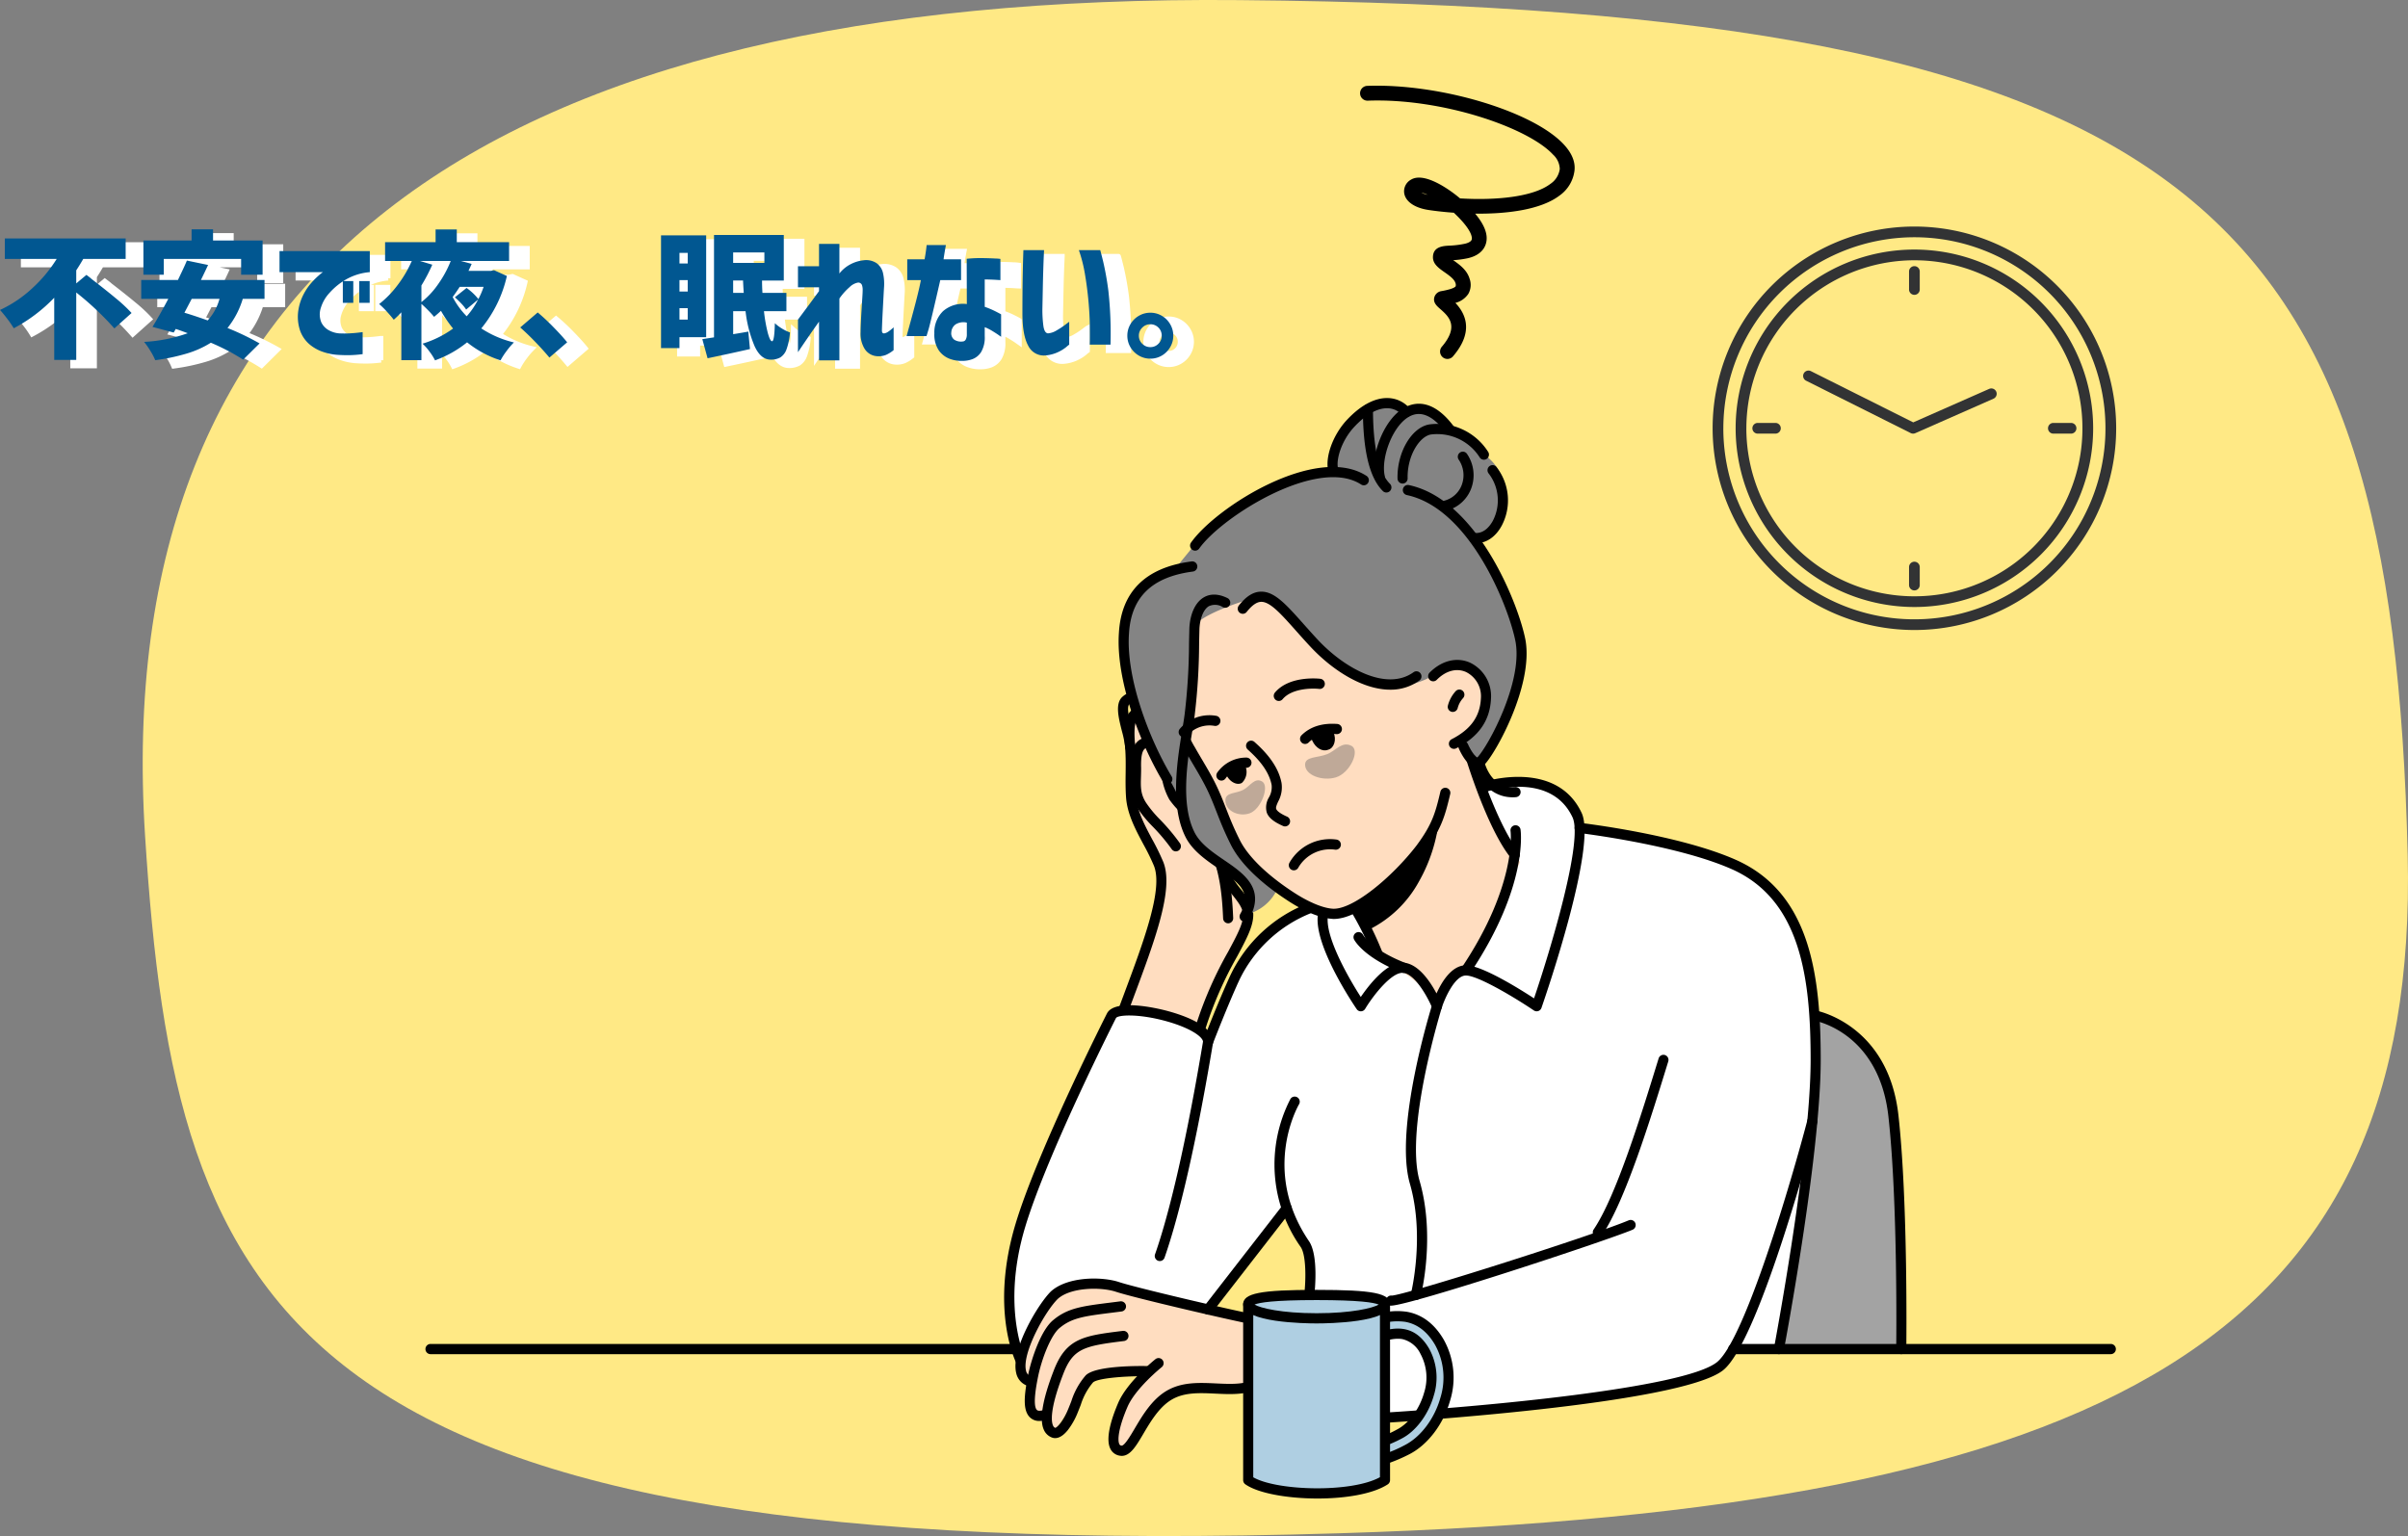 <?xml version="1.0" encoding="UTF-8"?>
<svg xmlns="http://www.w3.org/2000/svg" xmlns:xlink="http://www.w3.org/1999/xlink" width="524.893" height="334.891" viewBox="0 0 524.893 334.891">
  <rect x="0" y="0" width="524.893" height="334.891" fill="#808080" stroke="none"/>
  <defs>
    <clipPath id="clip-path">
      <path id="パス_9597" data-name="パス 9597" d="M1891.433,299.145c2.491,104.716-63.676,142.7-232.665,147.891C1428.748,454.117,1404.9,399.543,1398.231,295c-7.85-123.178,73.973-183.691,238.473-182.22C1846.045,114.633,1888.057,158.733,1891.433,299.145Z" transform="translate(-1397.715 -112.757)" fill="#fff"></path>
    </clipPath>
  </defs>
  <g id="グループ_5738" data-name="グループ 5738" transform="translate(1 0)">
    <g id="グループ_5533" data-name="グループ 5533" transform="translate(-1361.366 -112.757)">
      <g id="グループ_5016" data-name="グループ 5016" transform="translate(1391.474 112.757)" clip-path="url(#clip-path)">
        <g id="グループ_5015" data-name="グループ 5015" transform="translate(-42.548 -28.525)">
          <rect id="長方形_5080" data-name="長方形 5080" width="571.119" height="380.749" fill="#ffe985"></rect>
        </g>
      </g>
    </g>
    <g id="グループ_5603" data-name="グループ 5603" transform="translate(65.961 5.833)">
      <g id="グループ_5584" data-name="グループ 5584" transform="translate(25.758 80.95)">
        <path id="パス_10275" data-name="パス 10275" d="M1890.643,1139.527s14.794,2.692,16.939,21.777,1.716,50.895,1.716,50.895l-30.218-.126Z" transform="translate(-1587.583 -1004.859)" fill="#a3a3a3"></path>
        <g id="グループ_5534" data-name="グループ 5534" transform="translate(301.96 133.555)">
          <path id="パス_10276" data-name="パス 10276" d="M1953.463,1208.615a1.106,1.106,0,0,0,1.1-1.1c0-.319.405-32.1-1.724-51.036-2.212-19.68-17.681-22.717-17.837-22.746a1.111,1.111,0,0,0-.391,2.188c.584.109,14.021,2.829,16.042,20.809,2.113,18.8,1.713,50.437,1.709,50.754a1.107,1.107,0,0,0,1.085,1.128Z" transform="translate(-1933.707 -1133.718)"></path>
        </g>
        <g id="グループ_5535" data-name="グループ 5535" transform="translate(0 206.228)">
          <path id="パス_10277" data-name="パス 10277" d="M358.25,1515.37H634.485a1.113,1.113,0,0,0,0-2.225H358.25a1.113,1.113,0,0,0,0,2.225Z" transform="translate(-357.15 -1513.145)"></path>
        </g>
        <g id="グループ_5541" data-name="グループ 5541" transform="translate(148.547 64.189)">
          <path id="パス_10278" data-name="パス 10278" d="M1148.865,800.777c.2-1.788-.744-8.235-3.861-7.812-2.961.359-2.883,3.743-2.559,7.738s-.06,7.141.214,11.014c.4,5.1,4.126,9.838,5.988,14.484,2.793,6.968-4.741,23.237-10.178,38.854h18.4c4.093-15.616,11.515-22.884,11.32-27.927-.284-3.442-4.127-5.284-5.969-10.791Z" transform="translate(-1137.368 -788.847)" fill="#ffddc0"></path>
          <g id="グループ_5536" data-name="グループ 5536" transform="translate(5.21 9.781)">
            <path id="パス_10279" data-name="パス 10279" d="M1181.159,863.164h.048a1.108,1.108,0,0,0,1.052-1.159c-.3-7.09-1.064-11.026-3.137-16.2-1.312-3.275-3.964-5.77-6.095-7.774a17.909,17.909,0,0,1-2.81-3.011,12.368,12.368,0,0,1-1.441-4.819,26.574,26.574,0,0,0-.581-2.979c-.477-1.762-1.36-5.044-4.9-4.561-3.491.474-3.362,4.805-3.306,6.655.006.63-.014,1.241-.031,1.823-.072,2.328-.139,4.527,1.529,7.048a27.9,27.9,0,0,0,3.259,3.918,42.589,42.589,0,0,1,4.121,4.907,1.092,1.092,0,0,0,1.534.26,1.119,1.119,0,0,0,.257-1.551,44.36,44.36,0,0,0-4.318-5.149,25.772,25.772,0,0,1-3.019-3.615c-1.281-1.935-1.232-3.535-1.164-5.749.019-.612.038-1.244.032-1.936-.11-3.7.645-4.3,1.4-4.406,1.008-.137,1.67-.068,2.487,2.944a24.832,24.832,0,0,1,.53,2.734,14.314,14.314,0,0,0,1.741,5.643,19,19,0,0,0,3.184,3.471c2.075,1.952,4.425,4.164,5.554,6.982,1.965,4.9,2.689,8.659,2.978,15.458A1.107,1.107,0,0,0,1181.159,863.164Z" transform="translate(-1159.926 -822.616)"></path>
          </g>
          <g id="グループ_5537" data-name="グループ 5537" transform="translate(18.396 36.376)">
            <path id="パス_10280" data-name="パス 10280" d="M1229.87,1002.414a1.1,1.1,0,0,0,1.063-.828,81.879,81.879,0,0,1,7.838-18.927c2.1-3.916,3.618-6.746,3.518-9.328-.172-2.093-1.36-3.623-2.617-5.242a18.907,18.907,0,0,1-3.41-5.863,1.1,1.1,0,0,0-1.4-.7,1.115,1.115,0,0,0-.689,1.41,21.083,21.083,0,0,0,3.763,6.523c1.139,1.466,2.038,2.623,2.152,4,.073,1.922-1.323,4.527-3.257,8.131a83.9,83.9,0,0,0-8.03,19.419,1.113,1.113,0,0,0,.782,1.36A1.09,1.09,0,0,0,1229.87,1002.414Z" transform="translate(-1228.769 -961.47)"></path>
          </g>
          <g id="グループ_5538" data-name="グループ 5538" transform="translate(0 2.985)">
            <path id="パス_10281" data-name="パス 10281" d="M1133.824,861.47a1.1,1.1,0,0,0,1.038-.743c1.152-3.311,2.411-6.678,3.627-9.936,4.772-12.779,8.894-23.816,6.533-29.7a51.052,51.052,0,0,0-2.394-4.895c-1.608-3.013-3.27-6.128-3.517-9.26-.128-1.811-.109-3.441-.088-5.167.022-1.833.045-3.727-.126-5.849-.39-4.82-.018-6.348,1.594-6.544a1.02,1.02,0,0,1,.927.358c1.32,1.3,1.843,5.011,1.71,6.227a1.1,1.1,0,1,0,2.187.245c.161-1.473-.3-6.033-2.359-8.063a3.2,3.2,0,0,0-2.742-.974c-4.193.508-3.8,5.376-3.51,8.931.164,2.018.141,3.86.12,5.641-.021,1.7-.041,3.448.094,5.361.284,3.608,2.058,6.933,3.774,10.148a48.811,48.811,0,0,1,2.292,4.674c2.037,5.082-2.135,16.255-6.553,28.084-1.221,3.268-2.483,6.648-3.643,9.982a1.115,1.115,0,0,0,.672,1.418A1.09,1.09,0,0,0,1133.824,861.47Z" transform="translate(-1132.723 -787.136)"></path>
          </g>
          <g id="グループ_5539" data-name="グループ 5539" transform="translate(2.438)">
            <path id="パス_10282" data-name="パス 10282" d="M1148.137,784.639c.031,0,.062,0,.092,0a1.109,1.109,0,0,0,1.005-1.2,26.684,26.684,0,0,0-.811-4.053c-.475-1.886-1.193-4.736-.469-5.3a1.059,1.059,0,0,1,1.079-.26,4.512,4.512,0,0,1,2.471,2.833,1.1,1.1,0,0,0,1.388.711,1.115,1.115,0,0,0,.7-1.4,6.607,6.607,0,0,0-3.964-4.282,3.213,3.213,0,0,0-3.058.67c-1.834,1.418-1.045,4.549-.283,7.576a25.351,25.351,0,0,1,.75,3.689A1.105,1.105,0,0,0,1148.137,784.639Z" transform="translate(-1145.45 -771.548)"></path>
          </g>
          <g id="グループ_5540" data-name="グループ 5540" transform="translate(7.144 1.099)">
            <path id="パス_10283" data-name="パス 10283" d="M1180.226,802.916a1.084,1.084,0,0,0,.444-.095,1.117,1.117,0,0,0,.562-1.467c-2.195-5.024-2.475-10.933-2.7-15.681-.115-3.321-1.344-6.129-3.286-7.5a4.833,4.833,0,0,0-4.47-.6,1.115,1.115,0,0,0-.7,1.4,1.1,1.1,0,0,0,1.389.709,2.665,2.665,0,0,1,2.523.31c1.336.941,2.257,3.2,2.346,5.765.234,4.947.525,11.085,2.885,16.488A1.1,1.1,0,0,0,1180.226,802.916Z" transform="translate(-1170.021 -777.287)"></path>
          </g>
        </g>
        <path id="パス_10284" data-name="パス 10284" d="M1054.481,1186.993c5.805-16.578,10.337-45.857,10.527-46.652,0-4.75-19.31-9.025-21.055-5.728,0,0-14.929,29.395-19.837,45.634-5.559,18.4.083,29.618.083,29.618Z" transform="translate(-894.391 -999.945)" fill="#fff"></path>
        <path id="パス_10285" data-name="パス 10285" d="M1131.517,929.567s3.113-8.089,5.769-13.88a30.258,30.258,0,0,1,16.511-15.345l38.29-26.475c10.811-3.009,17.6.023,20.421,9.026,0,0,21.237,2.5,33.573,7.956,14.589,6.452,17.879,21.8,17.879,42.622s-8.01,63.04-8.01,63.04L1153.8,992.888l-.179-16.041-4.964-11.036-19,24.916-25.718-6.006Z" transform="translate(-960.9 -789.171)" fill="#fff"></path>
        <path id="パス_10286" data-name="パス 10286" d="M1491.089,1294.445c-8.3,3.47-43.337,15.326-45.053,14.892l-2.432,25.592s64.692-3.89,74.088-11.278c7.724-6.073,18.463-50.918,18.463-50.918Z" transform="translate(-1235.514 -1112.552)" fill="#fff"></path>
        <g id="グループ_5565" data-name="グループ 5565" transform="translate(151.116)">
          <path id="パス_10287" data-name="パス 10287" d="M1223.153,446.907s-2.3-3.651-4.641-4.645a4.676,4.676,0,0,0-4.392.583s-5.174-3.981-9.278-.825c-6.606,5.024-6.931,14.278-6.931,14.278s-1.479-3.153-12.6,3.367c-2.421,1.5-6.4,4.444-9.849,6.727s-6.155,4.028-6.155,4.028l-5.62,6.891s-7.388,1.871-9.767,7.059c-2.05,4.4-.9,11.869-.279,17.18.578,5.851,3.7,14.231,6.864,18.546a33.693,33.693,0,0,1,4.807,8.836s-.7,2.117,1.6,6.473,9.527,6.76,11.951,10.908.989,6.1.989,6.1a10.01,10.01,0,0,0,6.974-7.763c3.524-14.65,43.828-24.5,43.828-24.5s7.793-13.615,8.979-22.206c1.145-8.756-9.906-26.594-9.906-26.594l5.579-6.352s1.68-7.3-2.674-11.493C1224.835,445.952,1223.153,446.907,1223.153,446.907Z" transform="translate(-1151.489 -439.963)" fill="#848484" fill-rule="evenodd"></path>
          <path id="パス_10288" data-name="パス 10288" d="M1287.323,713.088l-7.521-18.38a21.97,21.97,0,0,0,4.307-5.853,8.984,8.984,0,0,0,.449-5.934c-3.165-8.547-11.495-2.027-11.495-2.027a16.675,16.675,0,0,1-8.045,2.037c-4.392-.122-7.184-1.532-10.223-3.231-3.285-1.991-10.965-9.747-10.965-9.747s-3.944-6.057-8.541-6.3c-1.067-.082-14.037,3.908-14.281,7.145-.162,4.274.456,8.88-.2,12.573-.655,4.4-1.883,11.412-1.883,11.412s.123-.207,1.684,2.572c2.1,3.526,4.19,7.052,4.684,8.339,1.645,4.523,4.233,10.746,6.862,14.313,4.929,7.218,13.552,11.736,19.012,12.647a9.834,9.834,0,0,0,5.582-1.414l4.63,9.925,13,9.571,6.731-6.459L1292.5,721.3Z" transform="translate(-1204.985 -620.126)" fill="#ffddc0" fill-rule="evenodd"></path>
          <g id="グループ_5542" data-name="グループ 5542" transform="translate(75.811 77.702)">
            <path id="パス_10289" data-name="パス 10289" d="M1552.5,865.089a1.09,1.09,0,0,0,.7-.251,1.12,1.12,0,0,0,.155-1.565c-3.368-4.165-6.981-13.268-9.239-20.4a1.1,1.1,0,0,0-1.383-.72,1.115,1.115,0,0,0-.712,1.4c1.126,3.554,5.147,15.581,9.632,21.126A1.094,1.094,0,0,0,1552.5,865.089Z" transform="translate(-1541.958 -842.103)"></path>
          </g>
          <g id="グループ_5543" data-name="グループ 5543" transform="translate(50.582 110.373)">
            <path id="パス_10290" data-name="パス 10290" d="M1416.048,1024.456a1.078,1.078,0,0,0,.4-.078,1.116,1.116,0,0,0,.62-1.442,66.829,66.829,0,0,0-4.808-9.741,1.094,1.094,0,0,0-1.519-.341,1.119,1.119,0,0,0-.336,1.536,65.788,65.788,0,0,1,4.616,9.362A1.1,1.1,0,0,0,1416.048,1024.456Z" transform="translate(-1410.235 -1012.681)"></path>
          </g>
          <g id="グループ_5544" data-name="グループ 5544" transform="translate(67.47 57.095)">
            <path id="パス_10291" data-name="パス 10291" d="M1504.032,753.9a1.087,1.087,0,0,0,.5-.12c4.88-2.5,7.358-6.039,7.576-10.821a8.1,8.1,0,0,0-4.572-7.858c-2.889-1.273-6.179-.462-8.8,2.168a1.121,1.121,0,0,0-.005,1.573,1.091,1.091,0,0,0,1.556.005c1.985-1.993,4.305-2.615,6.369-1.707a5.882,5.882,0,0,1,3.252,5.731c-.18,3.95-2.2,6.79-6.371,8.924a1.118,1.118,0,0,0-.484,1.5A1.1,1.1,0,0,0,1504.032,753.9Z" transform="translate(-1498.408 -734.51)"></path>
          </g>
          <g id="グループ_5545" data-name="グループ 5545" transform="translate(71.742 63.553)">
            <path id="パス_10292" data-name="パス 10292" d="M1521.814,773.111a1.1,1.1,0,0,0,1.073-.872,5.16,5.16,0,0,1,1.153-2.125,1.12,1.12,0,0,0-.029-1.572,1.091,1.091,0,0,0-1.555.029,7.4,7.4,0,0,0-1.718,3.187,1.112,1.112,0,0,0,.836,1.326A1.093,1.093,0,0,0,1521.814,773.111Z" transform="translate(-1520.713 -768.23)"></path>
          </g>
          <path id="パス_10293" data-name="パス 10293" d="M1419.194,933.163a104.447,104.447,0,0,0,10.176-9.632,75.934,75.934,0,0,0,7.425-10.17,35.416,35.416,0,0,1-4.509,14.194,25.078,25.078,0,0,1-10.708,10.3Z" transform="translate(-1366.896 -822.01)" fill-rule="evenodd"></path>
          <g id="グループ_5546" data-name="グループ 5546" transform="translate(13.621 73.873)">
            <path id="パス_10294" data-name="パス 10294" d="M1250.534,861.807c6.195,0,15.366-8.91,19.807-14.687,3.669-4.966,4.434-7.716,5.573-12.545a1.113,1.113,0,0,0-.815-1.34,1.1,1.1,0,0,0-1.326.824c-1.1,4.661-1.778,7.105-5.182,11.712-5.326,6.928-13.988,14.148-18.362,13.8-2.164-.167-5.239-1.463-8.437-3.555-5.886-3.832-10.093-7.958-11.846-11.62-1.335-2.676-2.144-4.75-2.926-6.757-.631-1.62-1.227-3.15-2.046-4.86-.98-2.036-2.078-3.893-3.141-5.69-.53-.9-1.06-1.794-1.577-2.713-.295-.47-.618-1.083-.931-1.675a1.092,1.092,0,0,0-1.488-.458,1.118,1.118,0,0,0-.453,1.5c.332.63.676,1.281.988,1.775.5.885,1.034,1.8,1.573,2.707,1.038,1.757,2.112,3.573,3.05,5.521.781,1.632,1.363,3.125,1.979,4.7.8,2.053,1.628,4.177,3,6.927,1.947,4.067,6.316,8.4,12.625,12.5,2.053,1.343,6.015,3.639,9.462,3.9C1250.217,861.8,1250.375,861.807,1250.534,861.807Z" transform="translate(-1217.255 -822.111)"></path>
          </g>
          <g id="グループ_5547" data-name="グループ 5547" transform="translate(27.783 74.697)">
            <path id="パス_10295" data-name="パス 10295" d="M1299.694,845.11a1.1,1.1,0,0,0,1.008-.666,1.116,1.116,0,0,0-.566-1.465c-1.813-.8-2.26-1.387-2.365-1.664-.132-.347.074-.843.422-1.623a6.424,6.424,0,0,0,.728-4.09c-.776-3.964-3.737-6.984-5.9-8.909a1.093,1.093,0,0,0-1.553.1,1.121,1.121,0,0,0,.1,1.57c1.919,1.712,4.546,4.371,5.194,7.678a4.408,4.408,0,0,1-.576,2.739,4.224,4.224,0,0,0-.471,3.335c.423,1.111,1.513,2.007,3.536,2.9A1.08,1.08,0,0,0,1299.694,845.11Z" transform="translate(-1291.197 -826.415)"></path>
          </g>
          <g id="グループ_5548" data-name="グループ 5548" transform="translate(33.812 61.132)">
            <path id="パス_10296" data-name="パス 10296" d="M1323.777,760.5a1.094,1.094,0,0,0,.839-.392c2.008-2.385,6.439-2.422,7.978-2.235a1.112,1.112,0,0,0,.263-2.208c-.274-.032-6.739-.772-9.916,3a1.121,1.121,0,0,0,.125,1.568A1.091,1.091,0,0,0,1323.777,760.5Z" transform="translate(-1322.677 -755.587)"></path>
          </g>
          <g id="グループ_5549" data-name="グループ 5549" transform="translate(13.086 69.19)">
            <path id="パス_10297" data-name="パス 10297" d="M1215.564,802.411a1.1,1.1,0,0,0,.882-.445,6.351,6.351,0,0,1,5.88-2.015,1.112,1.112,0,0,0,.268-2.208,8.5,8.5,0,0,0-7.913,2.895,1.12,1.12,0,0,0,.231,1.555A1.089,1.089,0,0,0,1215.564,802.411Z" transform="translate(-1214.465 -797.661)"></path>
          </g>
          <g id="グループ_5550" data-name="グループ 5550" transform="translate(77.659 78.821)">
            <path id="パス_10298" data-name="パス 10298" d="M1559.839,856.169c.236,0,.474-.01.716-.03a1.112,1.112,0,0,0-.176-2.217c-4.6.368-6.229-3.873-6.62-5.185a1.1,1.1,0,0,0-1.371-.743,1.114,1.114,0,0,0-.735,1.386C1552.92,853.624,1556.02,856.169,1559.839,856.169Z" transform="translate(-1551.606 -847.946)"></path>
          </g>
          <g id="グループ_5551" data-name="グループ 5551" transform="translate(25.963 42.211)">
            <path id="パス_10299" data-name="パス 10299" d="M1314.931,678.175a10.666,10.666,0,0,0,6.354-1.991,1.12,1.12,0,0,0,.26-1.551,1.092,1.092,0,0,0-1.534-.263c-5.8,4.165-14.818-.681-20.738-6.946-1.175-1.258-2.226-2.438-3.242-3.579-3.766-4.229-6.272-7.043-9.185-7.043l-.127,0c-1.659.046-3.179,1.007-4.782,3.022a1.12,1.12,0,0,0,.167,1.563,1.092,1.092,0,0,0,1.547-.17c1.154-1.449,2.177-2.166,3.129-2.193,1.963-.053,4.328,2.614,7.616,6.306.977,1.1,2.084,2.341,3.282,3.622C1302.563,674.127,1309.084,678.175,1314.931,678.175Z" transform="translate(-1281.693 -656.803)"></path>
          </g>
          <g id="グループ_5552" data-name="グループ 5552" transform="translate(61.95 18.949)">
            <path id="パス_10300" data-name="パス 10300" d="M1485.843,596.99a2.171,2.171,0,0,0,1.432-.558c.019-.016.037-.033.055-.051,2.506-2.492,10.721-17.3,9-27.174-1.409-7.593-10.4-30.633-25.42-33.832a1.1,1.1,0,0,0-1.3.859,1.112,1.112,0,0,0,.85,1.318c13.937,2.968,22.371,24.847,23.709,32.053,1.549,8.9-6.015,22.745-8.33,25.14-.428-.054-1.447-1.486-2.049-2.877a1.1,1.1,0,0,0-1.448-.574,1.116,1.116,0,0,0-.569,1.463c.375.872,1.745,3.751,3.588,4.178A2.146,2.146,0,0,0,1485.843,596.99Z" transform="translate(-1469.585 -535.35)"></path>
          </g>
          <g id="グループ_5553" data-name="グループ 5553" transform="translate(15.57 15.026)">
            <path id="パス_10301" data-name="パス 10301" d="M1228.534,533.111a1.1,1.1,0,0,0,.9-.465c4.892-6.915,25.774-20.121,35.285-13.962a1.093,1.093,0,0,0,1.52-.337,1.12,1.12,0,0,0-.333-1.536c-10.883-7.048-32.73,6.722-38.261,14.541a1.12,1.12,0,0,0,.255,1.551A1.085,1.085,0,0,0,1228.534,533.111Z" transform="translate(-1227.435 -514.864)"></path>
          </g>
          <g id="グループ_5554" data-name="グループ 5554" transform="translate(0 35.613)">
            <path id="パス_10302" data-name="パス 10302" d="M1156.762,670.931a1.083,1.083,0,0,0,.569-.162,1.119,1.119,0,0,0,.37-1.528c-4.953-8.254-9.976-21.529-9.3-31.168.459-7.93,5.018-12.343,13.937-13.507a1.11,1.11,0,0,0,.95-1.245,1.1,1.1,0,0,0-1.232-.961c-10,1.3-15.328,6.542-15.851,15.569-.71,10.111,4.486,23.919,9.614,32.465A1.1,1.1,0,0,0,1156.762,670.931Z" transform="translate(-1146.141 -622.352)"></path>
          </g>
          <g id="グループ_5555" data-name="グループ 5555" transform="translate(76.404 14.624)">
            <path id="パス_10303" data-name="パス 10303" d="M1546.6,529.793c2.234,0,4.3-1.425,5.6-3.907a11.805,11.805,0,0,0-1.2-12.72,1.092,1.092,0,0,0-1.551-.136,1.121,1.121,0,0,0-.134,1.567,9.63,9.63,0,0,1,.941,10.244c-.47.894-1.807,2.946-4,2.709a1.112,1.112,0,0,0-.233,2.212A5.336,5.336,0,0,0,1546.6,529.793Z" transform="translate(-1545.052 -512.77)"></path>
          </g>
          <g id="グループ_5556" data-name="グループ 5556" transform="translate(70.12 11.682)">
            <path id="パス_10304" data-name="パス 10304" d="M1513.342,510.3a1.087,1.087,0,0,0,.267-.034,7.816,7.816,0,0,0,5.36-4.8,8.249,8.249,0,0,0-.9-7.559,1.093,1.093,0,0,0-1.526-.308,1.12,1.12,0,0,0-.3,1.542,6.028,6.028,0,0,1,.677,5.522,5.534,5.534,0,0,1-3.841,3.448,1.114,1.114,0,0,0,.266,2.191Z" transform="translate(-1512.243 -497.406)"></path>
          </g>
          <g id="グループ_5557" data-name="グループ 5557" transform="translate(53.239 1.401)">
            <path id="パス_10305" data-name="パス 10305" d="M1429.237,462.922a1.092,1.092,0,0,0,.787-.335,1.122,1.122,0,0,0-.018-1.573c-3.576-3.531-3.669-13.056-3.7-16.186a1.106,1.106,0,0,0-1.1-1.1h-.012a1.107,1.107,0,0,0-1.089,1.123c.057,5.829.571,14.012,4.362,17.755A1.09,1.09,0,0,0,1429.237,462.922Z" transform="translate(-1424.106 -443.728)"></path>
          </g>
          <g id="グループ_5558" data-name="グループ 5558" transform="translate(60.795 5.611)">
            <path id="パス_10306" data-name="パス 10306" d="M1464.661,478.741h.026a1.106,1.106,0,0,0,1.074-1.138c-.113-4.886,2.554-9.071,5.014-9.55a10.949,10.949,0,0,1,10.661,4.931,1.092,1.092,0,0,0,1.5.414,1.119,1.119,0,0,0,.41-1.517,13.116,13.116,0,0,0-12.965-6.017c-3.838.745-6.951,6.143-6.821,11.79A1.106,1.106,0,0,0,1464.661,478.741Z" transform="translate(-1463.558 -465.708)"></path>
          </g>
          <g id="グループ_5559" data-name="グループ 5559" transform="translate(45.528)">
            <path id="パス_10307" data-name="パス 10307" d="M1385.027,452.907a1.1,1.1,0,0,0,.2-.018,1.112,1.112,0,0,0,.887-1.292c-.354-1.976.787-5.737,3.307-8.61,3.339-3.678,5.942-4.4,7.536-4.346a4.2,4.2,0,0,1,3.182,1.523,1.091,1.091,0,0,0,1.547.162,1.12,1.12,0,0,0,.161-1.564,6.4,6.4,0,0,0-4.823-2.344c-2.036-.069-5.322.767-9.236,5.079-2.757,3.142-4.366,7.551-3.839,10.5A1.1,1.1,0,0,0,1385.027,452.907Z" transform="translate(-1383.847 -436.414)"></path>
          </g>
          <g id="グループ_5560" data-name="グループ 5560" transform="translate(55.644 1.242)">
            <path id="パス_10308" data-name="パス 10308" d="M1437.951,459.973a1.077,1.077,0,0,0,.242-.027,1.112,1.112,0,0,0,.833-1.328c-.875-3.947,1.806-11.267,5.643-13.069,2.417-1.135,4.986.076,7.631,3.6a1.093,1.093,0,0,0,1.541.214,1.121,1.121,0,0,0,.212-1.558c-4.181-5.571-7.915-5.4-10.311-4.275-4.813,2.259-7.946,10.688-6.863,15.572A1.1,1.1,0,0,0,1437.951,459.973Z" transform="translate(-1436.664 -442.901)"></path>
          </g>
          <g id="グループ_5561" data-name="グループ 5561" transform="translate(12.523 42.849)">
            <path id="パス_10309" data-name="パス 10309" d="M1226.465,731.428a1.1,1.1,0,0,0,.957-.562c3.717-6.6-1.125-9.912-5.4-12.828-2.6-1.775-5.285-3.61-6.526-6.174-3.034-6.158-1.48-15.634-.453-21.9.225-1.376.421-2.564.544-3.571a136.077,136.077,0,0,0,.962-15.732c.02-.921.04-1.853.065-2.8.022-1.908.663-4.33,2.016-5.174a3.163,3.163,0,0,1,3.131.208,1.1,1.1,0,0,0,1.471-.513,1.118,1.118,0,0,0-.507-1.487c-2.5-1.231-4.236-.735-5.25-.1-2.212,1.38-3.031,4.534-3.06,7.026-.024.936-.044,1.871-.064,2.795a134.409,134.409,0,0,1-.944,15.494c-.12.974-.311,2.142-.533,3.494-1.074,6.553-2.7,16.456.651,23.252,1.5,3.09,4.562,5.183,7.267,7.031,4.742,3.238,7.3,5.3,4.716,9.886a1.118,1.118,0,0,0,.412,1.516A1.08,1.08,0,0,0,1226.465,731.428Z" transform="translate(-1211.524 -660.132)"></path>
          </g>
          <g id="グループ_5562" data-name="グループ 5562" transform="translate(39.548 71.014)">
            <path id="パス_10310" data-name="パス 10310" d="M1353.722,811.585a1.091,1.091,0,0,0,.77-.317c1.414-1.4,3.456-2.014,6.072-1.827a1.112,1.112,0,0,0,.156-2.219c-3.27-.236-5.883.591-7.767,2.456a1.121,1.121,0,0,0-.016,1.573A1.09,1.09,0,0,0,1353.722,811.585Z" transform="translate(-1352.622 -807.182)"></path>
          </g>
          <g id="グループ_5563" data-name="グループ 5563" transform="translate(21.314 78.383)">
            <path id="パス_10311" data-name="パス 10311" d="M1258.52,850.675a1.094,1.094,0,0,0,.9-.477,5.5,5.5,0,0,1,4.49-2.317,1.112,1.112,0,0,0,.1-2.222,7.712,7.712,0,0,0-6.4,3.268,1.119,1.119,0,0,0,.274,1.548A1.087,1.087,0,0,0,1258.52,850.675Z" transform="translate(-1257.421 -845.655)"></path>
          </g>
          <path id="パス_10312" data-name="パス 10312" d="M1370.383,813.863c-.74-1.577-1.231-.041-2.5.458s-2.832-.164-2.093,1.412,2.177,2.447,3.449,1.949C1370.549,817.348,1371.123,815.439,1370.383,813.863Z" transform="translate(-1323.563 -741.009)" fill-rule="evenodd"></path>
          <path id="パス_10313" data-name="パス 10313" d="M1271.812,850.667c-.74-1.577-.328.083-1.4.706s-3.49,0-2.585,1.537c.74,1.576,2.341,2.406,3.408,1.782A3.29,3.29,0,0,0,1271.812,850.667Z" transform="translate(-1244.363 -770.79)" fill-rule="evenodd"></path>
          <g id="グループ_5564" data-name="グループ 5564" transform="translate(37.099 96.183)">
            <path id="パス_10314" data-name="パス 10314" d="M1340.935,945.38a1.1,1.1,0,0,0,.977-.6,8.011,8.011,0,0,1,8.059-3.9,1.112,1.112,0,0,0,.238-2.211,10.178,10.178,0,0,0-10.252,5.088,1.119,1.119,0,0,0,.475,1.5A1.082,1.082,0,0,0,1340.935,945.38Z" transform="translate(-1339.836 -938.595)"></path>
          </g>
          <path id="パス_10315" data-name="パス 10315" d="M1368.445,831.044c-2.065-1.025-3.352,1.05-5.242,1.819-2.131.867-4.838.475-4.838,2.305,0,2.334,3.816,3.636,6.705,2.77C1368.122,837.025,1370.469,832.047,1368.445,831.044Z" transform="translate(-1317.718 -755.234)" fill="#bfa998" fill-rule="evenodd"></path>
          <path id="パス_10316" data-name="パス 10316" d="M1275.677,871.835c-1.648-1.025-2.675,1.051-4.183,1.819-1.7.867-3.86.475-3.86,2.306,0,2.334,3.045,3.637,5.352,2.77C1275.419,877.817,1277.292,872.839,1275.677,871.835Z" transform="translate(-1244.363 -788.213)" fill="#bfa998" fill-rule="evenodd"></path>
        </g>
        <g id="グループ_5566" data-name="グループ 5566" transform="translate(250.508 92.609)">
          <path id="パス_10317" data-name="パス 10317" d="M1709.617,1035.778a1.1,1.1,0,0,0,1.079-.9c.08-.423,8.029-42.563,8.029-63.25,0-18.408-2.246-36.435-18.537-43.641-12.346-5.46-33.013-7.939-33.887-8.041a1.112,1.112,0,0,0-.255,2.209c.211.025,21.218,2.544,33.26,7.871,15.133,6.693,17.219,23.95,17.219,41.6,0,20.476-7.91,62.41-7.99,62.831a1.106,1.106,0,0,0,1.082,1.322Z" transform="translate(-1665.074 -919.935)"></path>
        </g>
        <g id="グループ_5567" data-name="グループ 5567" transform="translate(206.99 156.501)">
          <path id="パス_10318" data-name="パス 10318" d="M1438.96,1320.506l.066,0c2.656-.159,65.143-4,74.7-11.51,7.925-6.231,20.04-52.127,20.552-54.078a1.115,1.115,0,0,0-.781-1.36,1.1,1.1,0,0,0-1.346.79c-3.434,13.087-13.681,48.1-19.776,52.894-7.219,5.675-51.22,9.706-73.478,11.045a1.113,1.113,0,0,0,.064,2.223Z" transform="translate(-1437.86 -1253.518)"></path>
        </g>
        <g id="グループ_5568" data-name="グループ 5568" transform="translate(254.475 143.188)">
          <path id="パス_10319" data-name="パス 10319" d="M1686.882,1223.827a1.1,1.1,0,0,0,.908-.483c5.095-7.508,10.683-25.666,14.381-37.682l.064-.21a1.114,1.114,0,0,0-.723-1.392,1.1,1.1,0,0,0-1.377.732l-.065.21c-3.659,11.888-9.187,29.853-14.095,37.084a1.12,1.12,0,0,0,.285,1.546A1.087,1.087,0,0,0,1686.882,1223.827Z" transform="translate(-1685.783 -1184.01)"></path>
        </g>
        <g id="グループ_5569" data-name="グループ 5569" transform="translate(209.421 179.189)">
          <path id="パス_10320" data-name="パス 10320" d="M1451.388,1390.65a1.112,1.112,0,0,1,.411-2.182c3.016-.125,43.311-12.923,51.641-16.408a1.1,1.1,0,0,1,1.437.6,1.117,1.117,0,0,1-.6,1.453c-5.96,2.493-48.571,16.554-52.682,16.554A.9.9,0,0,1,1451.388,1390.65Zm.534-2.158h0Z" transform="translate(-1450.555 -1371.975)"></path>
        </g>
        <g id="グループ_5570" data-name="グループ 5570" transform="translate(194.486 82.593)">
          <path id="パス_10321" data-name="パス 10321" d="M1420.341,918.744a1.083,1.083,0,0,0,.348-.057,1.106,1.106,0,0,0,.69-.687c1.247-3.6,12.094-35.352,8.764-42.49-5.485-11.752-21.043-6.881-21.2-6.83a1.115,1.115,0,0,0-.713,1.4,1.1,1.1,0,0,0,1.382.722c.564-.181,13.88-4.327,18.54,5.66,2.386,5.113-4.858,29.037-8.39,39.461-3.191-2.082-11.4-7.207-14.845-7.207-3.091,0-5.26,3.578-6.415,6.136-1.379-2.59-3.9-6.356-7.034-6.694-3.621-.389-7.656,4.8-9.473,7.464-2.923-4.539-8.023-13.629-7.122-17.886a1.112,1.112,0,0,0-.846-1.32,1.1,1.1,0,0,0-1.306.855c-1.409,6.66,7.981,20.417,8.382,21a1.056,1.056,0,0,0,.936.477,1.1,1.1,0,0,0,.906-.531c1.921-3.172,5.867-8.088,8.29-7.847,2.743.3,5.576,5.79,6.352,7.691a1.091,1.091,0,0,0,1.062.687,1.1,1.1,0,0,0,1-.773c.575-1.825,2.778-7.033,5.265-7.033,2.569,0,10.448,4.674,14.812,7.621A1.092,1.092,0,0,0,1420.341,918.744Z" transform="translate(-1372.578 -867.637)"></path>
        </g>
        <g id="グループ_5571" data-name="グループ 5571" transform="translate(225.727 93.131)">
          <path id="パス_10322" data-name="パス 10322" d="M1536.786,955.421a1.1,1.1,0,0,0,.912-.489c12.616-18.845,11.06-30.821,10.988-31.322a1.1,1.1,0,1,0-2.178.318h0c.016.115,1.45,11.709-10.632,29.756a1.12,1.12,0,0,0,.294,1.544A1.084,1.084,0,0,0,1536.786,955.421Z" transform="translate(-1535.687 -922.66)"></path>
        </g>
        <g id="グループ_5572" data-name="グループ 5572" transform="translate(126.161 132.381)">
          <path id="パス_10323" data-name="パス 10323" d="M1019.493,1206.238a1.086,1.086,0,0,0,.5-.121,1.117,1.117,0,0,0,.482-1.495c-.053-.107-5.358-11.1-.011-28.79,4.823-15.957,19.615-45.157,19.763-45.45.4-.7,4.834-.992,10.838.652,5.157,1.413,8,3.338,8.133,4.483-.037.2-.1.586-.23,1.346-4.258,25.228-7.912,38.405-10.228,45.018a1.116,1.116,0,0,0,.67,1.42,1.1,1.1,0,0,0,1.4-.677c2.344-6.694,6.038-20,10.323-45.386.132-.78.212-1.262.239-1.385a1.241,1.241,0,0,0,.028-.252c0-3.836-7.353-6.111-10.514-6.911-1.806-.457-10.9-2.574-12.611.659-.158.312-15.039,29.686-19.919,45.834-5.624,18.61-.084,29.972.155,30.447A1.1,1.1,0,0,0,1019.493,1206.238Z" transform="translate(-1015.844 -1127.587)"></path>
        </g>
        <g id="グループ_5573" data-name="グループ 5573" transform="translate(185.085 152.296)">
          <path id="パス_10324" data-name="パス 10324" d="M1331.084,1275.931a1.1,1.1,0,0,0,1.091-.981c.1-.886.961-8.74-1.147-11.848-10.542-15.535-2.267-29.707-2.182-29.848a1.118,1.118,0,0,0-.37-1.527,1.092,1.092,0,0,0-1.511.374,31.137,31.137,0,0,0,2.249,32.26c1.239,1.826,1.134,7.3.777,10.327a1.11,1.11,0,0,0,.962,1.236A1.1,1.1,0,0,0,1331.084,1275.931Z" transform="translate(-1323.492 -1231.565)"></path>
        </g>
        <g id="グループ_5578" data-name="グループ 5578" transform="translate(128.629 191.978)">
          <path id="パス_10325" data-name="パス 10325" d="M1036.439,1465.806c-5.6-1.789,2.117-15.531,5.378-18.729,3.278-2.984,10.339-2.941,13.746-1.828,3.851,1.291,24.622,6.109,28.533,6.854l1.282,14.585c-5.588,2.209-13.035-1.151-18.63,2.247s-7.617,12.436-10.432,12.029-1.433-5.606.445-9.983,7.79-9.1,7.79-9.1l-15.107,3.458-7.786,11.693A11.7,11.7,0,0,1,1036.439,1465.806Z" transform="translate(-1033.361 -1443.439)" fill="#ffddc0"></path>
          <g id="グループ_5574" data-name="グループ 5574" transform="translate(20.265 17.33)">
            <path id="パス_10326" data-name="パス 10326" d="M1137.441,1550.547c1.87,0,3.139-2.15,4.72-4.829,1.512-2.562,3.393-5.75,6.067-7.374,2.787-1.693,6.126-1.535,9.657-1.368,2.984.141,6.068.286,8.808-.8a1.117,1.117,0,0,0,.624-1.441,1.1,1.1,0,0,0-1.426-.631c-2.3.911-5.022.783-7.9.646-3.7-.174-7.536-.355-10.892,1.683-3.147,1.912-5.186,5.366-6.824,8.141-.9,1.526-2.253,3.829-2.885,3.74a.528.528,0,0,1-.453-.289c-.453-.82-.267-3.447,1.751-8.15,1.745-4.066,7.406-8.624,7.463-8.67a1.121,1.121,0,0,0,.181-1.562,1.093,1.093,0,0,0-1.545-.183c-.25.2-6.152,4.949-8.117,9.529-1.445,3.368-2.9,7.858-1.653,10.121a2.712,2.712,0,0,0,2.061,1.405A2.557,2.557,0,0,0,1137.441,1550.547Z" transform="translate(-1134.538 -1529.225)"></path>
          </g>
          <g id="グループ_5575" data-name="グループ 5575" transform="translate(5.742 11.393)">
            <path id="パス_10327" data-name="パス 10327" d="M1060.878,1521.47a3.106,3.106,0,0,1-1.739-1.711c-.989-2.245-.266-6.55,2.142-12.787,2.725-7.206,6.6-7.685,15.083-8.734a1.112,1.112,0,0,1,.268,2.208c-8.754,1.082-11.133,1.6-13.3,7.328-2.979,7.713-2.52,10.319-2.184,11.082a.9.9,0,0,0,.486.526c.475-.092,1.847-1.594,2.908-4.287.222-.538.422-1.051.613-1.541a15.894,15.894,0,0,1,3.1-5.584c1.947-2.073,10.661-2.106,13.286-2.064a1.112,1.112,0,0,1-.016,2.224h-.016c-4.938-.074-10.8.459-11.659,1.372a14.037,14.037,0,0,0-2.647,4.87c-.2.5-.4,1.027-.622,1.562a15.713,15.713,0,0,1-2.215,3.954c-1.083,1.339-2.024,1.727-2.747,1.727A1.982,1.982,0,0,1,1060.878,1521.47Zm.8-2.074,0,0Z" transform="translate(-1058.71 -1498.229)"></path>
          </g>
          <g id="グループ_5576" data-name="グループ 5576" transform="translate(2.026 4.954)">
            <path id="パス_10328" data-name="パス 10328" d="M1042.518,1490.7a5.007,5.007,0,0,0,1.134-.141,1.112,1.112,0,0,0,.825-1.334,1.1,1.1,0,0,0-1.319-.833c-.408.1-.948.157-1.2-.094-1-.981-.063-5.662.244-7.2.8-3.982,2.846-9.208,4.74-10.7,2.667-2.211,5.409-2.555,11.418-3.31q.972-.123,2.054-.26a1.112,1.112,0,0,0-.279-2.207q-1.08.139-2.047.26c-6.247.785-9.383,1.179-12.521,3.781-2.679,2.113-4.811,8.481-5.521,12-.913,4.576-1.168,7.717.378,9.237A2.87,2.87,0,0,0,1042.518,1490.7Z" transform="translate(-1039.311 -1464.613)"></path>
          </g>
          <g id="グループ_5577" data-name="グループ 5577">
            <path id="パス_10329" data-name="パス 10329" d="M1031.812,1462.225a1.1,1.1,0,0,0,1.049-.777,1.115,1.115,0,0,0-.718-1.4,1.571,1.571,0,0,1-1.117-1.28c-.882-3.769,4.17-12.885,6.929-15.591,2.8-2.548,9.366-2.639,12.642-1.569,3.958,1.326,24.928,6.176,28.668,6.888a1.1,1.1,0,0,0,1.285-.886,1.11,1.11,0,0,0-.877-1.3c-4.247-.809-24.693-5.578-28.391-6.817-3.785-1.236-11.236-1.212-14.829,2.057-2.769,2.716-8.747,12.686-7.569,17.728a3.76,3.76,0,0,0,2.6,2.888A1.089,1.089,0,0,0,1031.812,1462.225Z" transform="translate(-1028.733 -1438.746)"></path>
          </g>
        </g>
        <g id="グループ_5579" data-name="グループ 5579" transform="translate(169.517 175.528)">
          <path id="パス_10330" data-name="パス 10330" d="M1243.31,1377.157a1.093,1.093,0,0,0,.866-.426l17.137-22.071a1.121,1.121,0,0,0-.186-1.562,1.092,1.092,0,0,0-1.545.188l-17.138,22.071a1.121,1.121,0,0,0,.186,1.562A1.088,1.088,0,0,0,1243.31,1377.157Z" transform="translate(-1242.211 -1352.86)"></path>
        </g>
        <g id="グループ_5580" data-name="グループ 5580" transform="translate(169.516 110.059)">
          <path id="パス_10331" data-name="パス 10331" d="M1243.309,1042.491a1.1,1.1,0,0,0,1.026-.709c.031-.081,3.131-8.123,5.741-13.816a29.4,29.4,0,0,1,15.852-14.755,1.115,1.115,0,0,0,.707-1.4,1.1,1.1,0,0,0-1.383-.716,31.106,31.106,0,0,0-17.171,15.935c-2.64,5.757-5.765,13.864-5.8,13.944a1.117,1.117,0,0,0,.626,1.44A1.1,1.1,0,0,0,1243.309,1042.491Z" transform="translate(-1242.209 -1011.042)"></path>
        </g>
        <g id="グループ_5581" data-name="グループ 5581" transform="translate(213.736 131.476)">
          <path id="パス_10332" data-name="パス 10332" d="M1475.248,1188.041a1.1,1.1,0,0,0,1.065-.836c.134-.528,3.237-13.074-.24-25.128-3.3-11.445,4.754-37.509,4.835-37.771a1.114,1.114,0,0,0-.718-1.395,1.1,1.1,0,0,0-1.38.726c-.342,1.1-8.336,26.976-4.85,39.062,3.3,11.456.252,23.831.221,23.954a1.113,1.113,0,0,0,.793,1.353A1.087,1.087,0,0,0,1475.248,1188.041Z" transform="translate(-1473.082 -1122.86)"></path>
        </g>
        <g id="グループ_5582" data-name="グループ 5582" transform="translate(202.315 116.429)">
          <path id="パス_10333" data-name="パス 10333" d="M1424.4,1053.2a1.1,1.1,0,0,0,1.026-.71,1.115,1.115,0,0,0-.628-1.439c-7.488-2.937-9.25-6.127-9.268-6.158a1.1,1.1,0,0,0-1.48-.468,1.111,1.111,0,0,0-.479,1.479c.079.158,2.027,3.924,10.431,7.22A1.085,1.085,0,0,0,1424.4,1053.2Z" transform="translate(-1413.453 -1044.3)"></path>
        </g>
        <g id="グループ_5583" data-name="グループ 5583" transform="translate(283.995 206.228)">
          <path id="パス_10334" data-name="パス 10334" d="M1841.01,1515.372H1923.3a1.112,1.112,0,0,0,0-2.224H1841.01a1.112,1.112,0,0,0,0,2.224Z" transform="translate(-1839.91 -1513.148)"></path>
        </g>
      </g>
      <g id="グループ_5594" data-name="グループ 5594" transform="translate(306.353 43.558)">
        <g id="グループ_5585" data-name="グループ 5585" transform="translate(5.018 5.018)">
          <path id="パス_10335" data-name="パス 10335" d="M1848.361,306.35a38.966,38.966,0,1,1,38.966,38.966A39.01,39.01,0,0,1,1848.361,306.35Zm2.335,0a36.631,36.631,0,1,0,36.63-36.63A36.672,36.672,0,0,0,1850.7,306.35Z" transform="translate(-1848.361 -267.384)" fill="#323334"></path>
        </g>
        <g id="グループ_5588" data-name="グループ 5588" transform="translate(42.817 8.636)">
          <g id="グループ_5586" data-name="グループ 5586">
            <path id="パス_10336" data-name="パス 10336" d="M2046.877,292.53a1.168,1.168,0,0,0,1.167-1.168v-3.922a1.167,1.167,0,1,0-2.335,0v3.922A1.168,1.168,0,0,0,2046.877,292.53Z" transform="translate(-2045.71 -286.273)" fill="#323334"></path>
          </g>
          <g id="グループ_5587" data-name="グループ 5587" transform="translate(0 64.439)">
            <path id="パス_10337" data-name="パス 10337" d="M2046.877,628.972a1.167,1.167,0,0,0,1.167-1.168v-3.922a1.167,1.167,0,1,0-2.335,0V627.8A1.168,1.168,0,0,0,2046.877,628.972Z" transform="translate(-2045.71 -622.715)" fill="#323334"></path>
          </g>
        </g>
        <g id="グループ_5591" data-name="グループ 5591" transform="translate(8.636 42.816)">
          <g id="グループ_5589" data-name="グループ 5589" transform="translate(64.439)">
            <path id="パス_10338" data-name="パス 10338" d="M2204.861,467.066h3.922a1.168,1.168,0,0,0,0-2.335h-3.922a1.168,1.168,0,0,0,0,2.335Z" transform="translate(-2203.693 -464.731)" fill="#323334"></path>
          </g>
          <g id="グループ_5590" data-name="グループ 5590">
            <path id="パス_10339" data-name="パス 10339" d="M1868.418,467.066h3.921a1.168,1.168,0,0,0,0-2.335h-3.921a1.168,1.168,0,0,0,0,2.335Z" transform="translate(-1867.251 -464.731)" fill="#323334"></path>
          </g>
        </g>
        <g id="グループ_5592" data-name="グループ 5592" transform="translate(19.763 31.413)">
          <path id="パス_10340" data-name="パス 10340" d="M1980.611,418.936a1.162,1.162,0,0,1-.523-.124l-22.77-11.4a1.168,1.168,0,1,1,1.045-2.088l22.279,11.156,16.575-7.31a1.168,1.168,0,0,1,.942,2.137l-17.078,7.531A1.169,1.169,0,0,1,1980.611,418.936Z" transform="translate(-1956.673 -405.198)" fill="#323334"></path>
        </g>
        <g id="グループ_5593" data-name="グループ 5593">
          <path id="パス_10341" data-name="パス 10341" d="M1822.161,285.169a43.984,43.984,0,1,1,43.984,43.984A44.033,44.033,0,0,1,1822.161,285.169Zm2.335,0a41.649,41.649,0,1,0,41.649-41.648A41.7,41.7,0,0,0,1824.5,285.169Z" transform="translate(-1822.161 -241.186)" fill="#323334"></path>
        </g>
      </g>
      <g id="グループ_5600" data-name="グループ 5600" transform="translate(204.024 275.388)">
        <g id="グループ_5595" data-name="グループ 5595" transform="translate(26.793 5.866)">
          <path id="パス_10342" data-name="パス 10342" d="M1427.843,1485.2c.215-.19,4.25-3.832,9.536-2.807,2.708.524,4.926,2.338,6.593,5.392a16.31,16.31,0,0,1,1.163,12.04c-1.249,4.719-4.152,8.82-7.577,10.7-5.632,3.1-9.55,3.131-9.714,3.131v-3.72c.024,0,3.347-.07,8.2-2.738,2.568-1.411,4.861-4.715,5.841-8.414a12.325,12.325,0,0,0-.815-9.086c-1.154-2.113-2.549-3.3-4.267-3.641-3.764-.74-8.983,2.836-9.024,2.873Z" transform="translate(-1427.779 -1482.216)" fill="#afcfe2"></path>
        </g>
        <g id="グループ_5597" data-name="グループ 5597" transform="translate(23.928 4.585)">
          <g id="グループ_5596" data-name="グループ 5596">
            <path id="パス_10343" data-name="パス 10343" d="M1413.99,1510.11c.19,0,4.744-.038,11.149-3.342,4.016-2.072,7.413-6.554,8.864-11.7a16.97,16.97,0,0,0-1.384-13.257c-2-3.435-4.683-5.48-7.982-6.08a14.485,14.485,0,0,0-11.34,3.119,1.126,1.126,0,0,0-.153,1.568,1.087,1.087,0,0,0,1.544.155l.009-.008a12.439,12.439,0,0,1,9.551-2.646c2.639.479,4.817,2.168,6.474,5.018a14.755,14.755,0,0,1,1.165,11.52c-1.289,4.569-4.259,8.525-7.749,10.325a27.469,27.469,0,0,1-9.05,3.015v-1.617a26.461,26.461,0,0,0,8.39-2.84c3.074-1.585,5.807-5.252,6.961-9.343a13.086,13.086,0,0,0-1-10.218c-1.435-2.469-3.212-3.868-5.429-4.276-4.669-.86-10.741,3.152-10.792,3.194a1.12,1.12,0,0,0-.144,1.566,1.092,1.092,0,0,0,1.472.2c1.125-.746,5.892-3.36,9.069-2.776a5.877,5.877,0,0,1,3.927,3.215,10.873,10.873,0,0,1,.785,8.48c-1,3.526-3.29,6.655-5.846,7.972a21.964,21.964,0,0,1-8.509,2.7,1.112,1.112,0,0,0-1.081,1.112V1509A1.106,1.106,0,0,0,1413.99,1510.11Z" transform="translate(-1412.82 -1475.53)"></path>
          </g>
        </g>
        <path id="パス_10344" data-name="パス 10344" d="M1319.081,1457.754a105.345,105.345,0,0,0-10.53-.386c-8.225,0-14.9.361-14.91,2.034v38.33c5.042,3.565,23.453,4.132,29.818,0V1459.4C1323.448,1458.565,1321.78,1458.051,1319.081,1457.754Z" transform="translate(-1292.541 -1456.261)" fill="#afcfe2"></path>
        <g id="グループ_5598" data-name="グループ 5598">
          <path id="パス_10345" data-name="パス 10345" d="M1287.891,1454.739c0-2.413,3.74-3.148,16.009-3.148s16.009.736,16.009,3.148c0,3.966-13.335,4.167-16.009,4.167S1287.891,1458.7,1287.891,1454.739Zm16.009-.924c-9.377,0-12.527.542-13.537.982,1.278.759,5.869,1.886,13.537,1.886s12.259-1.126,13.538-1.886C1316.427,1454.357,1313.277,1453.815,1303.9,1453.815Z" transform="translate(-1287.891 -1451.591)"></path>
        </g>
        <g id="グループ_5599" data-name="グループ 5599" transform="translate(0.002 2.029)">
          <path id="パス_10346" data-name="パス 10346" d="M1304.108,1505.641c5.993,0,12.031-.956,15.3-3.081a1.116,1.116,0,0,0,.505-.936v-38.33a1.1,1.1,0,1,0-2.2,0v37.7c-6.241,3.45-22.442,2.994-27.619.02v-37.717a1.1,1.1,0,1,0-2.2,0v38.33a1.116,1.116,0,0,0,.469.911C1291.169,1504.516,1297.612,1505.641,1304.108,1505.641Z" transform="translate(-1287.899 -1462.182)"></path>
        </g>
      </g>
    </g>
    <g id="グループ_5602" data-name="グループ 5602" transform="translate(-1366.199 -1308.056) rotate(7)">
      <path id="パス_9705" data-name="パス 9705" d="M1836.934,1171.164a1.571,1.571,0,0,1-.885-.267,1.616,1.616,0,0,1-.455-2.235c3.294-4.965.613-6.785-1.341-8.125-.831-.56-1.769-1.2-1.593-2.383a1.88,1.88,0,0,1,1.4-1.528c.662-.2,2.672-.854,2.922-1.424a1.132,1.132,0,0,0-.139-.7c-.361-.82-1.573-1.472-2.633-2.035-1.4-.742-2.83-1.507-2.932-3.085-.169-2.193,1.99-2.58,3.277-2.8a20.5,20.5,0,0,0,3.22-.8c.316-.1,1.358-.512,1.442-1.137.038-.307.008-1.946-4.587-5.3-2.059.1-3.977.122-5.576.074-2.97-.083-5.082-1.158-5.648-2.88a2.9,2.9,0,0,1,1.106-3.235c2.641-2.046,8.506,1.073,11.085,2.773,7.762-.482,15.787-2.233,19.191-5.572a4.632,4.632,0,0,0,1.6-3.455,4.429,4.429,0,0,0-1.826-2.913c-6.15-5.222-25.624-9.308-41.52-6.759a1.614,1.614,0,1,1-.512-3.187c15.545-2.484,36.579,1.075,44.117,7.488,1.966,1.666,2.961,3.473,2.97,5.362a7.843,7.843,0,0,1-2.567,5.771c-3.723,3.628-11.012,5.407-17.779,6.166,2.374,2.225,3.4,4.239,3.136,6.11-.232,1.685-1.507,3.016-3.574,3.737a20.9,20.9,0,0,1-3.079.8c1.441.774,3.228,1.733,4.029,3.562a3.961,3.961,0,0,1,.141,3.326,4.825,4.825,0,0,1-2.562,2.3c2.168,1.8,5.019,5.424.914,11.613A1.59,1.59,0,0,1,1836.934,1171.164Zm-9.876-35.313a5.621,5.621,0,0,0,1.422.307A7.286,7.286,0,0,0,1827.058,1135.851Z"></path>
    </g>
    <g id="グループ_5604" data-name="グループ 5604" transform="translate(-397.81 -1503.491)">
      <path id="パス_11122" data-name="パス 11122" d="M19.65-15.75q.27.21.57.435t.6.5q3,2.31,5.2,4.14A32.917,32.917,0,0,1,29.49-7.44L25.74-4.08a65.178,65.178,0,0,0-8.31-7.83V2.79h-4.8V-10.77A34.624,34.624,0,0,1,3.81-4.11,21.479,21.479,0,0,0,2.4-6.165Q1.5-7.35.81-8.1a26.941,26.941,0,0,0,7.005-4.71,30.564,30.564,0,0,0,5.355-6.42H1.86V-23.7H28.2v4.47H18.96q-.78,1.35-1.53,2.49v2.85Zm16.86-3.48v3.45H32.07v-7.47h10.5v-2.43h4.68v2.43h10.8v7.47H53.37v-3.45Zm17.22,8.7A18.8,18.8,0,0,1,50.4-4.17,56.876,56.876,0,0,1,57.39-.81L53.82,2.73A47.949,47.949,0,0,0,46.77-.96a21.179,21.179,0,0,1-5.235,2.355A44.446,44.446,0,0,1,34.65,2.85,13.281,13.281,0,0,0,33.6.84a16.417,16.417,0,0,0-1.38-1.98,33.357,33.357,0,0,0,9.51-1.89q-1.74-.66-2.61-.93l-.45.78L34.05-4.41q1.71-2.82,3.45-6.12H31.59v-4.11H39.6q.15-.33.27-.57t.21-.45q.96-1.98,1.47-3.21l4.62.96q-.48,1.05-1.56,3.27H58.47v4.11Zm-11.13,0L41.01-7.5q2.31.69,5.07,1.68a11.389,11.389,0,0,0,2.58-4.71ZM61.74-20.94H81.42v4.59a12.548,12.548,0,0,0-5.145,1.575,14.506,14.506,0,0,0-3.63,2.94,8.367,8.367,0,0,0-1.875,3.2,4.534,4.534,0,0,0,.09,3.255,3.906,3.906,0,0,0,1.755,1.77A5.547,5.547,0,0,0,74.7-3a22.24,22.24,0,0,0,2.31,0q1.11-.06,1.965-.165t.885-.105v4.8a25.812,25.812,0,0,1-2.91.225q-1.26.015-2.61-.075A11.973,11.973,0,0,1,71.4,1.1,9.072,9.072,0,0,1,68.355-.54a7.093,7.093,0,0,1-2.1-2.97,9.413,9.413,0,0,1-.4-4.59A11.222,11.222,0,0,1,67-11.55a12.864,12.864,0,0,1,1.8-2.6A17.511,17.511,0,0,1,70.47-15.78a4.891,4.891,0,0,1,.75-.57H61.74ZM75.54-9.66V-14.4h2.28v4.74Zm3.57,0V-14.4h2.28v4.74Zm32.19-5.85a27.454,27.454,0,0,1-5.58,11.43,22.459,22.459,0,0,0,7.11,3.06A15.246,15.246,0,0,0,111.27.8a14.97,14.97,0,0,0-1.35,2.085,22.689,22.689,0,0,1-7.29-3.93,24.127,24.127,0,0,1-6.99,3.93A12.351,12.351,0,0,0,94.4.93,10.821,10.821,0,0,0,92.91-.75a22.542,22.542,0,0,0,6.66-3.3,27.1,27.1,0,0,1-2.64-3.87q-.48.48-1.5,1.32-.51-.63-1.32-1.455T92.67-9.42V2.85H88.29V-7.59a18.239,18.239,0,0,1-1.65,1.62q-.54-.72-1.53-1.8a17.059,17.059,0,0,0-1.65-1.62,22.048,22.048,0,0,0,4.02-4.14,25.451,25.451,0,0,0,3.09-5.25H84.75v-4.11H95.76v-2.76h4.62v2.76h11.4v4.11h-10.5l2.34.63q-.21.51-.69,1.53h4.86l.72-.15ZM92.67-9.81a18.113,18.113,0,0,0,3.72-4.02,23.518,23.518,0,0,0,2.67-4.95H92.37l2.67.81a36.622,36.622,0,0,1-2.37,4.53Zm8.34-3.33q-.63.99-1.53,2.22a17.685,17.685,0,0,0,3.06,4.2,17.124,17.124,0,0,0,2.49-3.66l-2.61,2.19a8.388,8.388,0,0,0-1.035-1.29q-.705-.75-1.425-1.38l2.55-2.04a12.382,12.382,0,0,1,2.58,2.43,18.7,18.7,0,0,0,1.14-2.67ZM120.57,2.28Q119.25.69,117.525-1.1T114.21-4.29l3.81-3.27a44.857,44.857,0,0,1,3.465,3.24q1.935,1.98,2.955,3.27ZM167.34-7.83a33.47,33.47,0,0,0,.825,4.7q.5,1.845.945,1.845.51,0,.6-3.93a9.315,9.315,0,0,0,1.56,1.17,8.557,8.557,0,0,0,1.74.84A13.744,13.744,0,0,1,172.245.5,3.45,3.45,0,0,1,170.9,2.25a4.232,4.232,0,0,1-2.145.48q-2.1-.03-3.435-2.88a27.164,27.164,0,0,1-1.995-7.68h-2.7v5.01q2.4-.39,3.3-.57l.36,3.81q-4.08.93-9.24,2.01L153.9-1.74l2.55-.39V-24.45h15.21v9.93h-4.74q0,1.35.09,2.7h5.22v3.99Zm-12.6,5.67h-5.82V.21H144.9V-24.36h9.84Zm12.69-18.48h-6.81v2.28h6.81Zm-16.71.09h-1.8v2.31h1.8Zm-1.8,5.94v2.49h1.8v-2.49Zm14.01,2.79q-.12-1.8-.15-2.7h-2.16v2.7ZM148.92-6h1.8V-8.49h-1.8Zm34.86,8.88h-4.44V-5.55q-1.26,1.77-2.295,3.27T174.75,1.11V-6q2.67-3.57,4.59-6.21v-.84h-4.59v-4.59h4.59V-22.5h4.44v6.45a7.4,7.4,0,0,1,2.505-2.055,7.8,7.8,0,0,1,2.745-.825,4.139,4.139,0,0,1,2.865.63,3.635,3.635,0,0,1,1.4,2.19,10.617,10.617,0,0,1,.21,3.15q-.06,1.02-.135,2.415t-.15,2.835q-.075,1.44-.12,2.535T193.05-3.69q0,.48.165.6a.5.5,0,0,0,.375.09,2.257,2.257,0,0,0,.81-.345,9.329,9.329,0,0,0,1.2-.975V.66a7.191,7.191,0,0,1-1.7,1.05,4.336,4.336,0,0,1-1.9.27A3.448,3.448,0,0,1,189.255.33a6.275,6.275,0,0,1-.855-3.57q0-.78.06-2.1t.15-2.79q.09-1.47.165-2.625t.075-1.545a3.294,3.294,0,0,0-.15-1.23.854.854,0,0,0-.87-.54,3.521,3.521,0,0,0-1.83.99,13.13,13.13,0,0,0-2.22,2.49Zm17.76-17.49h-2.97v-4.53h3.78q.24-1.35.345-2.22t.105-.9H207q-.42,2.28-.51,3.12h3.81v4.53h-4.53q-2.13,9.33-2.565,10.77L202.77-2.4h-4.35Q201.03-11.7,201.54-14.61Zm10.02,5.22-.03-9.87a30.188,30.188,0,0,1,3.495-.15q1.665.03,2.745.09a8.792,8.792,0,0,1,1.11.09v4.62q-.03,0-.975-.06t-2.445-.09v5.97a19.941,19.941,0,0,1,2.43,1.035q1.08.555,1.14.615v4.89l-.555-.39q-.555-.39-1.395-.9a10.192,10.192,0,0,0-1.62-.81V-2.4a6.266,6.266,0,0,1-.765,3.435,3.849,3.849,0,0,1-1.845,1.56A6.193,6.193,0,0,1,210.66,3a7.3,7.3,0,0,1-2.835-.45,5.1,5.1,0,0,1-2.37-1.83A6.166,6.166,0,0,1,204.48-3a6.4,6.4,0,0,1,1.9-4.845A6.621,6.621,0,0,1,211.56-9.39Zm-.9,8.16a.788.788,0,0,0,.675-.45,2.352,2.352,0,0,0,.225-1.11V-5.34a3.236,3.236,0,0,0-2.46.39,2.3,2.3,0,0,0-.93,1.74,1.753,1.753,0,0,0,.645,1.59A2.752,2.752,0,0,0,210.66-1.23Zm13.23-19.92h4.5q0,.06-.06,1.335t-.12,3.255q-.06,1.98-.1,4.155T228.03-8.4a26.366,26.366,0,0,0,.225,3.84q.225,1.47.975,1.56a4.216,4.216,0,0,0,1.9-.645,17.951,17.951,0,0,0,1.875-1.23q.81-.615.87-.645V-.54a7.1,7.1,0,0,0-.645.525,8.54,8.54,0,0,1-1.74,1.08,8.119,8.119,0,0,1-2.655.735,3.779,3.779,0,0,1-3.885-2.085q-1.275-2.3-1.275-7,0-1.92.015-4.275t.06-4.53q.045-2.175.09-3.585T223.89-21.15Zm12.09,0h4.65q.03,0,.63,2.415a63.949,63.949,0,0,1,1.155,6.48A85.46,85.46,0,0,1,242.88-.54h-4.53q0-.06.015-.705t0-3.165q-.015-2.52-.285-5.52t-.765-5.925A31.713,31.713,0,0,0,235.98-21.15ZM251.55-7.5a4.854,4.854,0,0,1,2.52.675,5.055,5.055,0,0,1,1.815,1.83,4.878,4.878,0,0,1,.675,2.5,4.878,4.878,0,0,1-.675,2.505,5.055,5.055,0,0,1-1.815,1.83,4.854,4.854,0,0,1-2.52.675,4.878,4.878,0,0,1-2.5-.675,5.018,5.018,0,0,1-1.83-1.83,4.878,4.878,0,0,1-.675-2.505,4.878,4.878,0,0,1,.675-2.5,5.018,5.018,0,0,1,1.83-1.83A4.878,4.878,0,0,1,251.55-7.5Zm0,7.5a2.381,2.381,0,0,0,1.77-.735,2.42,2.42,0,0,0,.72-1.755,2.406,2.406,0,0,0-.72-1.77,2.406,2.406,0,0,0-1.77-.72,2.4,2.4,0,0,0-1.755.735,2.4,2.4,0,0,0-.735,1.755,2.4,2.4,0,0,0,.735,1.755A2.4,2.4,0,0,0,251.55,0Z" transform="translate(400 1580.5)" fill="#fff" stroke="#fff" stroke-width="1"></path>
      <path id="パス_10460" data-name="パス 10460" d="M19.65-15.75q.27.21.57.435t.6.5q3,2.31,5.2,4.14A32.917,32.917,0,0,1,29.49-7.44L25.74-4.08a65.178,65.178,0,0,0-8.31-7.83V2.79h-4.8V-10.77A34.624,34.624,0,0,1,3.81-4.11,21.479,21.479,0,0,0,2.4-6.165Q1.5-7.35.81-8.1a26.941,26.941,0,0,0,7.005-4.71,30.564,30.564,0,0,0,5.355-6.42H1.86V-23.7H28.2v4.47H18.96q-.78,1.35-1.53,2.49v2.85Zm16.86-3.48v3.45H32.07v-7.47h10.5v-2.43h4.68v2.43h10.8v7.47H53.37v-3.45Zm17.22,8.7A18.8,18.8,0,0,1,50.4-4.17,56.876,56.876,0,0,1,57.39-.81L53.82,2.73A47.949,47.949,0,0,0,46.77-.96a21.179,21.179,0,0,1-5.235,2.355A44.446,44.446,0,0,1,34.65,2.85,13.281,13.281,0,0,0,33.6.84a16.417,16.417,0,0,0-1.38-1.98,33.357,33.357,0,0,0,9.51-1.89q-1.74-.66-2.61-.93l-.45.78L34.05-4.41q1.71-2.82,3.45-6.12H31.59v-4.11H39.6q.15-.33.27-.57t.21-.45q.96-1.98,1.47-3.21l4.62.96q-.48,1.05-1.56,3.27H58.47v4.11Zm-11.13,0L41.01-7.5q2.31.69,5.07,1.68a11.389,11.389,0,0,0,2.58-4.71ZM61.74-20.94H81.42v4.59a12.548,12.548,0,0,0-5.145,1.575,14.506,14.506,0,0,0-3.63,2.94,8.367,8.367,0,0,0-1.875,3.2,4.534,4.534,0,0,0,.09,3.255,3.906,3.906,0,0,0,1.755,1.77A5.547,5.547,0,0,0,74.7-3a22.24,22.24,0,0,0,2.31,0q1.11-.06,1.965-.165t.885-.105v4.8a25.812,25.812,0,0,1-2.91.225q-1.26.015-2.61-.075A11.973,11.973,0,0,1,71.4,1.1,9.072,9.072,0,0,1,68.355-.54a7.093,7.093,0,0,1-2.1-2.97,9.413,9.413,0,0,1-.4-4.59A11.222,11.222,0,0,1,67-11.55a12.864,12.864,0,0,1,1.8-2.6A17.511,17.511,0,0,1,70.47-15.78a4.891,4.891,0,0,1,.75-.57H61.74ZM75.54-9.66V-14.4h2.28v4.74Zm3.57,0V-14.4h2.28v4.74Zm32.19-5.85a27.454,27.454,0,0,1-5.58,11.43,22.459,22.459,0,0,0,7.11,3.06A15.246,15.246,0,0,0,111.27.8a14.97,14.97,0,0,0-1.35,2.085,22.689,22.689,0,0,1-7.29-3.93,24.127,24.127,0,0,1-6.99,3.93A12.351,12.351,0,0,0,94.4.93,10.821,10.821,0,0,0,92.91-.75a22.542,22.542,0,0,0,6.66-3.3,27.1,27.1,0,0,1-2.64-3.87q-.48.48-1.5,1.32-.51-.63-1.32-1.455T92.67-9.42V2.85H88.29V-7.59a18.239,18.239,0,0,1-1.65,1.62q-.54-.72-1.53-1.8a17.059,17.059,0,0,0-1.65-1.62,22.048,22.048,0,0,0,4.02-4.14,25.451,25.451,0,0,0,3.09-5.25H84.75v-4.11H95.76v-2.76h4.62v2.76h11.4v4.11h-10.5l2.34.63q-.21.51-.69,1.53h4.86l.72-.15ZM92.67-9.81a18.113,18.113,0,0,0,3.72-4.02,23.518,23.518,0,0,0,2.67-4.95H92.37l2.67.81a36.622,36.622,0,0,1-2.37,4.53Zm8.34-3.33q-.63.99-1.53,2.22a17.685,17.685,0,0,0,3.06,4.2,17.124,17.124,0,0,0,2.49-3.66l-2.61,2.19a8.388,8.388,0,0,0-1.035-1.29q-.705-.75-1.425-1.38l2.55-2.04a12.382,12.382,0,0,1,2.58,2.43,18.7,18.7,0,0,0,1.14-2.67ZM120.57,2.28Q119.25.69,117.525-1.1T114.21-4.29l3.81-3.27a44.857,44.857,0,0,1,3.465,3.24q1.935,1.98,2.955,3.27ZM167.34-7.83a33.47,33.47,0,0,0,.825,4.7q.5,1.845.945,1.845.51,0,.6-3.93a9.315,9.315,0,0,0,1.56,1.17,8.557,8.557,0,0,0,1.74.84A13.744,13.744,0,0,1,172.245.5,3.45,3.45,0,0,1,170.9,2.25a4.232,4.232,0,0,1-2.145.48q-2.1-.03-3.435-2.88a27.164,27.164,0,0,1-1.995-7.68h-2.7v5.01q2.4-.39,3.3-.57l.36,3.81q-4.08.93-9.24,2.01L153.9-1.74l2.55-.39V-24.45h15.21v9.93h-4.74q0,1.35.09,2.7h5.22v3.99Zm-12.6,5.67h-5.82V.21H144.9V-24.36h9.84Zm12.69-18.48h-6.81v2.28h6.81Zm-16.71.09h-1.8v2.31h1.8Zm-1.8,5.94v2.49h1.8v-2.49Zm14.01,2.79q-.12-1.8-.15-2.7h-2.16v2.7ZM148.92-6h1.8V-8.49h-1.8Zm34.86,8.88h-4.44V-5.55q-1.26,1.77-2.295,3.27T174.75,1.11V-6q2.67-3.57,4.59-6.21v-.84h-4.59v-4.59h4.59V-22.5h4.44v6.45a7.4,7.4,0,0,1,2.505-2.055,7.8,7.8,0,0,1,2.745-.825,4.139,4.139,0,0,1,2.865.63,3.635,3.635,0,0,1,1.4,2.19,10.617,10.617,0,0,1,.21,3.15q-.06,1.02-.135,2.415t-.15,2.835q-.075,1.44-.12,2.535T193.05-3.69q0,.48.165.6a.5.5,0,0,0,.375.09,2.257,2.257,0,0,0,.81-.345,9.329,9.329,0,0,0,1.2-.975V.66a7.191,7.191,0,0,1-1.7,1.05,4.336,4.336,0,0,1-1.9.27A3.448,3.448,0,0,1,189.255.33a6.275,6.275,0,0,1-.855-3.57q0-.78.06-2.1t.15-2.79q.09-1.47.165-2.625t.075-1.545a3.294,3.294,0,0,0-.15-1.23.854.854,0,0,0-.87-.54,3.521,3.521,0,0,0-1.83.99,13.13,13.13,0,0,0-2.22,2.49Zm17.76-17.49h-2.97v-4.53h3.78q.24-1.35.345-2.22t.105-.9H207q-.42,2.28-.51,3.12h3.81v4.53h-4.53q-2.13,9.33-2.565,10.77L202.77-2.4h-4.35Q201.03-11.7,201.54-14.61Zm10.02,5.22-.03-9.87a30.188,30.188,0,0,1,3.495-.15q1.665.03,2.745.09a8.792,8.792,0,0,1,1.11.09v4.62q-.03,0-.975-.06t-2.445-.09v5.97a19.941,19.941,0,0,1,2.43,1.035q1.08.555,1.14.615v4.89l-.555-.39q-.555-.39-1.395-.9a10.192,10.192,0,0,0-1.62-.81V-2.4a6.266,6.266,0,0,1-.765,3.435,3.849,3.849,0,0,1-1.845,1.56A6.193,6.193,0,0,1,210.66,3a7.3,7.3,0,0,1-2.835-.45,5.1,5.1,0,0,1-2.37-1.83A6.166,6.166,0,0,1,204.48-3a6.4,6.4,0,0,1,1.9-4.845A6.621,6.621,0,0,1,211.56-9.39Zm-.9,8.16a.788.788,0,0,0,.675-.45,2.352,2.352,0,0,0,.225-1.11V-5.34a3.236,3.236,0,0,0-2.46.39,2.3,2.3,0,0,0-.93,1.74,1.753,1.753,0,0,0,.645,1.59A2.752,2.752,0,0,0,210.66-1.23Zm13.23-19.92h4.5q0,.06-.06,1.335t-.12,3.255q-.06,1.98-.1,4.155T228.03-8.4a26.366,26.366,0,0,0,.225,3.84q.225,1.47.975,1.56a4.216,4.216,0,0,0,1.9-.645,17.951,17.951,0,0,0,1.875-1.23q.81-.615.87-.645V-.54a7.1,7.1,0,0,0-.645.525,8.54,8.54,0,0,1-1.74,1.08,8.119,8.119,0,0,1-2.655.735,3.779,3.779,0,0,1-3.885-2.085q-1.275-2.3-1.275-7,0-1.92.015-4.275t.06-4.53q.045-2.175.09-3.585T223.89-21.15Zm12.09,0h4.65q.03,0,.63,2.415a63.949,63.949,0,0,1,1.155,6.48A85.46,85.46,0,0,1,242.88-.54h-4.53q0-.06.015-.705t0-3.165q-.015-2.52-.285-5.52t-.765-5.925A31.713,31.713,0,0,0,235.98-21.15ZM251.55-7.5a4.854,4.854,0,0,1,2.52.675,5.055,5.055,0,0,1,1.815,1.83,4.878,4.878,0,0,1,.675,2.5,4.878,4.878,0,0,1-.675,2.505,5.055,5.055,0,0,1-1.815,1.83,4.854,4.854,0,0,1-2.52.675,4.878,4.878,0,0,1-2.5-.675,5.018,5.018,0,0,1-1.83-1.83,4.878,4.878,0,0,1-.675-2.505,4.878,4.878,0,0,1,.675-2.5,5.018,5.018,0,0,1,1.83-1.83A4.878,4.878,0,0,1,251.55-7.5Zm0,7.5a2.381,2.381,0,0,0,1.77-.735,2.42,2.42,0,0,0,.72-1.755,2.406,2.406,0,0,0-.72-1.77,2.406,2.406,0,0,0-1.77-.72,2.4,2.4,0,0,0-1.755.735,2.4,2.4,0,0,0-.735,1.755,2.4,2.4,0,0,0,.735,1.755A2.4,2.4,0,0,0,251.55,0Z" transform="translate(396 1579.171)" fill="#015791"></path>
    </g>
  </g>
</svg>
